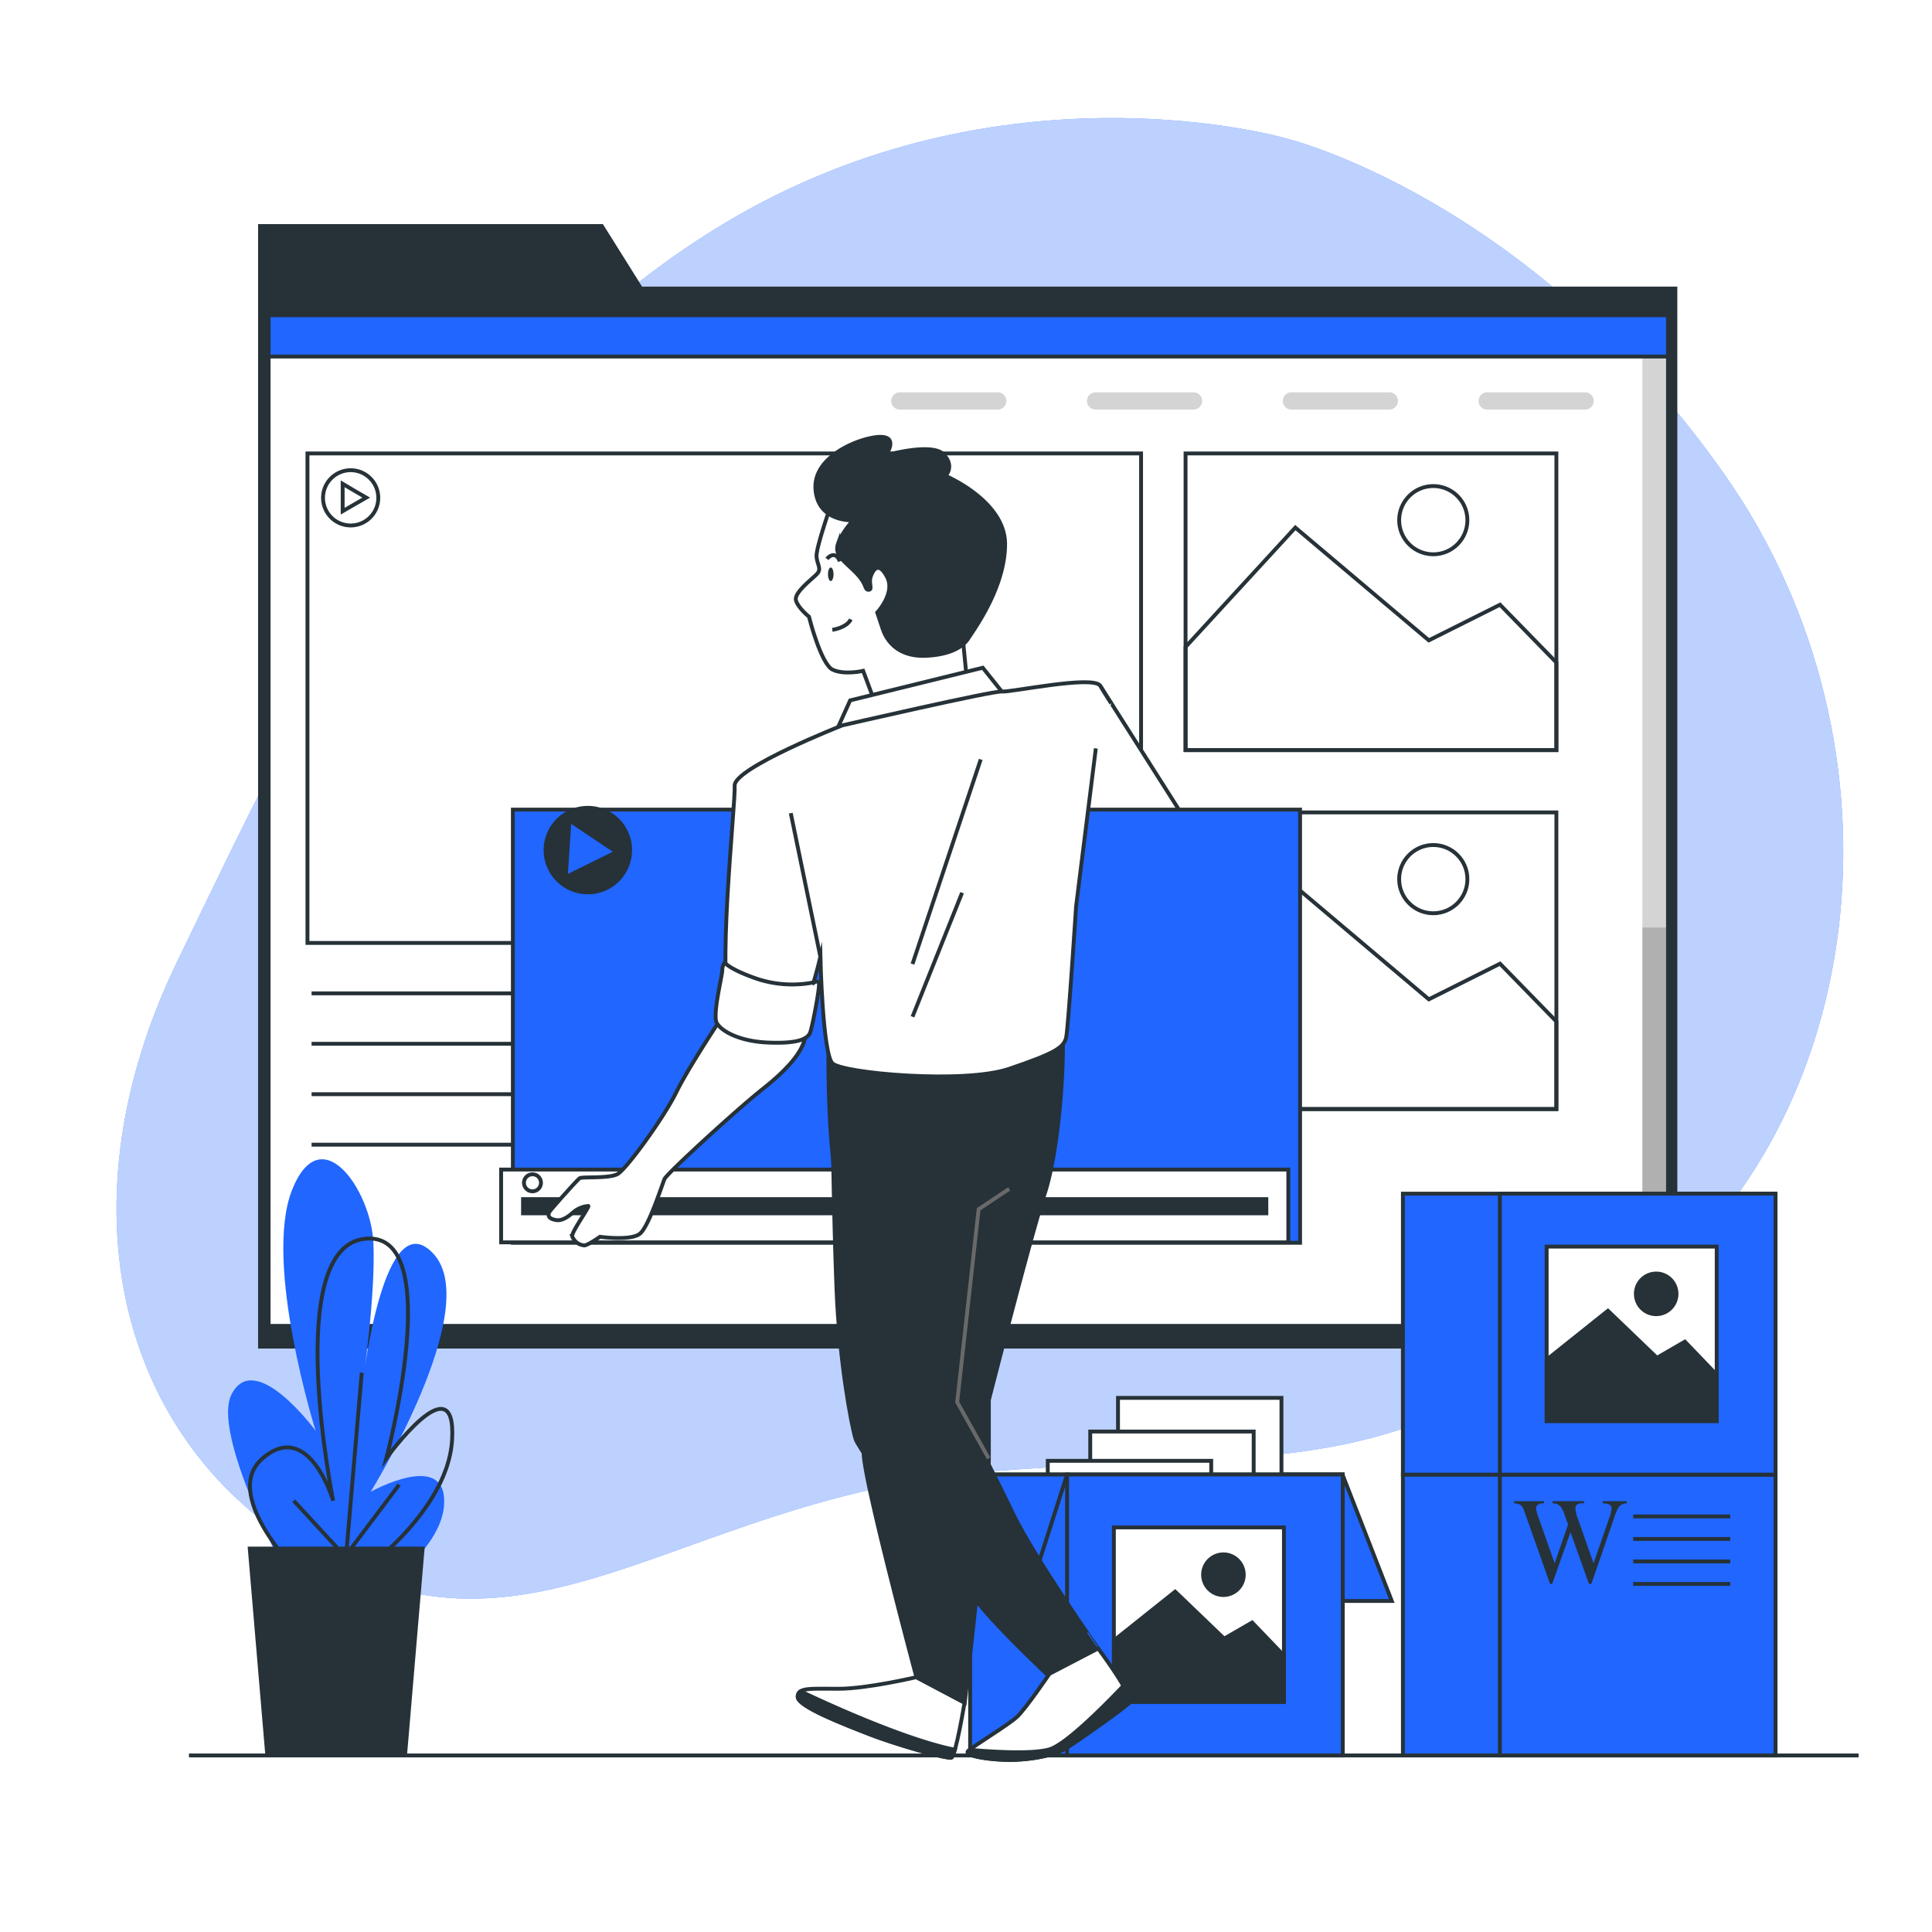 <svg class="animated" id="freepik_stories-content" xmlns="http://www.w3.org/2000/svg" xmlns:xlink="http://www.w3.org/1999/xlink" viewBox="0 0 500 500" version="1.1" xmlns:svgjs="http://svgjs.com/svgjs"><style>svg#freepik_stories-content:not(.animated) .animable {opacity: 0;}svg#freepik_stories-content.animated #freepik--Page--inject-210 {animation: 1s 1 forwards cubic-bezier(.36,-0.01,.5,1.38) slideUp,3s Infinite  linear floating;animation-delay: 0s,1s;}            @keyframes slideUp {                0% {                    opacity: 0;                    transform: translateY(30px);                }                100% {                    opacity: 1;                    transform: inherit;                }            }                    @keyframes floating {                0% {                    opacity: 1;                    transform: translateY(0px);                }                50% {                    transform: translateY(-10px);                }                100% {                    opacity: 1;                    transform: translateY(0px);                }            }        </style><g id="freepik--background-simple--inject-210" style="transform-origin: 253.594px 222.14px 0px;" class="animable"><path d="M333.11,35.89S259.66,14.26,187.13,58,77.62,183.33,45.89,248.78,31.75,378.36,86.71,405.29s92.77-18.61,170.17-24.54,98.14,3.71,162.63-41.6S496.27,193.69,446.1,122.5,333.11,35.89,333.11,35.89Z" style="fill: rgb(32, 102, 255); transform-origin: 253.594px 222.14px 0px;" id="elhxjr658uaq7" class="animable"></path><g id="elqh4xx93177o"><path d="M333.11,35.89S259.66,14.26,187.13,58,77.62,183.33,45.89,248.78,31.75,378.36,86.71,405.29s92.77-18.61,170.17-24.54,98.14,3.71,162.63-41.6S496.27,193.69,446.1,122.5,333.11,35.89,333.11,35.89Z" style="fill: rgb(255, 255, 255); opacity: 0.7; transform-origin: 253.594px 222.14px 0px;" class="animable"></path></g></g><g id="freepik--Page--inject-210" style="transform-origin: 250.44px 203.5px 0px;" class="animable"><polygon points="166.16 74.17 156.03 58 66.79 58 66.79 74.17 66.79 79.99 66.79 349 434.09 349 434.09 74.17 166.16 74.17" style="fill: rgb(38, 50, 56); transform-origin: 250.44px 203.5px 0px;" id="ely6cqf9ylon" class="animable"></polygon><rect x="69.52" y="81.58" width="362.16" height="261.56" style="fill: rgb(255, 255, 255); transform-origin: 250.6px 212.36px 0px;" id="elpet8jcrcoe" class="animable"></rect><g style="clip-path: url(&quot;#freepik--clip-path--inject-210&quot;); transform-origin: 250.765px 211.585px 0px;" id="elrzob0joxyv" class="animable"><g id="elokdvo4s1yx8"><rect x="425.04" y="79.34" width="8.41" height="265.78" style="opacity: 0.17; transform-origin: 429.245px 212.23px 0px;" class="animable"></rect></g><g id="elge0jud8kzwv"><rect x="425.04" y="240.04" width="8.41" height="102.93" style="opacity: 0.17; transform-origin: 429.245px 291.505px 0px;" class="animable"></rect></g><rect x="68.08" y="78.05" width="364.07" height="14.23" style="fill: rgb(32, 102, 255); stroke: rgb(38, 50, 56); stroke-miterlimit: 10; transform-origin: 250.115px 85.165px 0px;" id="elyhgu8wwwpes" class="animable"></rect></g><rect x="69.52" y="81.58" width="362.16" height="261.56" style="fill: none; stroke: rgb(38, 50, 56); stroke-linecap: round; stroke-linejoin: round; transform-origin: 250.6px 212.36px 0px;" id="eli8yoaqmpeoe" class="animable"></rect><g id="elrg53njy72d8"><g style="opacity: 0.17; transform-origin: 321.55px 103.765px 0px;" class="animable"><path d="M258.21,106H232.87a2.23,2.23,0,0,1-2.23-2.24h0a2.23,2.23,0,0,1,2.23-2.23h25.34a2.23,2.23,0,0,1,2.23,2.23h0A2.23,2.23,0,0,1,258.21,106Z" id="el9zev66k9sj9" style="transform-origin: 245.54px 103.765px 0px;" class="animable"></path><path d="M308.88,106H283.54a2.23,2.23,0,0,1-2.23-2.24h0a2.23,2.23,0,0,1,2.23-2.23h25.34a2.23,2.23,0,0,1,2.24,2.23h0A2.24,2.24,0,0,1,308.88,106Z" id="el6totuq524ka" style="transform-origin: 296.215px 103.765px 0px;" class="animable"></path><path d="M359.55,106H334.22a2.24,2.24,0,0,1-2.24-2.24h0a2.23,2.23,0,0,1,2.24-2.23h25.33a2.23,2.23,0,0,1,2.24,2.23h0A2.24,2.24,0,0,1,359.55,106Z" id="elhrrhw1m31t" style="transform-origin: 346.885px 103.765px 0px;" class="animable"></path><path d="M410.23,106H384.89a2.24,2.24,0,0,1-2.24-2.24h0a2.23,2.23,0,0,1,2.24-2.23h25.34a2.23,2.23,0,0,1,2.23,2.23h0A2.23,2.23,0,0,1,410.23,106Z" id="eloxct6cmdsch" style="transform-origin: 397.555px 103.765px 0px;" class="animable"></path></g></g><rect x="79.57" y="117.35" width="215.74" height="126.68" style="fill: none; stroke: rgb(38, 50, 56); stroke-miterlimit: 10; transform-origin: 187.44px 180.69px 0px;" id="el2wmd407hwcj" class="animable"></rect><line x1="80.64" y1="257.08" x2="142.52" y2="257.08" style="fill: none; stroke: rgb(38, 50, 56); stroke-miterlimit: 10; transform-origin: 111.58px 257.08px 0px;" id="elrngp3hsnbil" class="animable"></line><line x1="80.64" y1="270.13" x2="142.52" y2="270.13" style="fill: none; stroke: rgb(38, 50, 56); stroke-miterlimit: 10; transform-origin: 111.58px 270.13px 0px;" id="eluay2e3vf38d" class="animable"></line><line x1="80.64" y1="283.18" x2="142.52" y2="283.18" style="fill: none; stroke: rgb(38, 50, 56); stroke-miterlimit: 10; transform-origin: 111.58px 283.18px 0px;" id="el2zsdsbnm4ij" class="animable"></line><line x1="80.64" y1="296.24" x2="142.52" y2="296.24" style="fill: none; stroke: rgb(38, 50, 56); stroke-miterlimit: 10; transform-origin: 111.58px 296.24px 0px;" id="elljwiv35tsb" class="animable"></line><path d="M90.75,121.69a7.15,7.15,0,1,0,7.15,7.15A7.15,7.15,0,0,0,90.75,121.69Zm1,8.83-3.07,1.78v-7.1L91.71,127l3.08,1.78Z" style="fill: none; stroke: rgb(38, 50, 56); stroke-miterlimit: 10; transform-origin: 90.75px 128.84px 0px;" id="elp1lowhp6ctm" class="animable"></path><rect x="306.82" y="117.35" width="95.97" height="76.78" style="fill: none; stroke: rgb(38, 50, 56); stroke-miterlimit: 10; transform-origin: 354.805px 155.74px 0px;" id="elkn2ax7ram8l" class="animable"></rect><polygon points="402.79 171.46 388.2 156.5 369.78 165.72 335.23 136.54 306.82 167.44 306.82 194.13 402.79 194.13 402.79 171.46" style="fill: none; stroke: rgb(38, 50, 56); stroke-miterlimit: 10; transform-origin: 354.805px 165.335px 0px;" id="elu7ebdhtnu4" class="animable"></polygon><circle cx="370.93" cy="134.62" r="8.83" style="fill: none; stroke: rgb(38, 50, 56); stroke-miterlimit: 10; transform-origin: 370.93px 134.62px 0px;" id="el0au93jx5dfk" class="animable"></circle><rect x="306.82" y="210.25" width="95.97" height="76.78" style="fill: none; stroke: rgb(38, 50, 56); stroke-miterlimit: 10; transform-origin: 354.805px 248.64px 0px;" id="elo6gqvahugkd" class="animable"></rect><polygon points="402.79 264.36 388.2 249.4 369.78 258.62 335.23 229.44 306.82 260.34 306.82 287.02 402.79 287.02 402.79 264.36" style="fill: none; stroke: rgb(38, 50, 56); stroke-miterlimit: 10; transform-origin: 354.805px 258.23px 0px;" id="el1sjhugrrf03" class="animable"></polygon><g id="eltwmjygevun"><circle cx="370.93" cy="227.52" r="8.83" style="fill: none; stroke: rgb(38, 50, 56); stroke-miterlimit: 10; transform-origin: 370.93px 227.52px 0px; transform: rotate(-80.82deg);" class="animable"></circle></g></g><g id="freepik--Plants--inject-210" style="transform-origin: 88.042px 377.166px 0px;" class="animable"><path d="M80.32,419.17s-26.49-46.52-20.38-58.35,21.74,9.46,21.74,9.46S68.09,326.91,75.57,308s20.37,0,21.05,13.41-2.71,36.27-2.71,36.27,5.43-47.31,18.34-33.12-16.31,61.51-16.31,61.51,19.7-11,19,3.16S91.19,416,91.19,416" style="fill: rgb(32, 102, 255); transform-origin: 87.284px 359.596px 0px;" id="elbo7aavl3ccs" class="animable"></path><path d="M80.55,410.5S56,387.63,68,377.38s18.22,11,18.22,11S73,323,94.38,320.6,100,377.38,100,377.38s18.23-25.24,17-4.73S88.72,410.5,88.72,410.5" style="fill: none; stroke: rgb(38, 50, 56); stroke-miterlimit: 10; transform-origin: 90.878px 365.514px 0px;" id="ellm934fa9as" class="animable"></path><line x1="92.59" y1="406.34" x2="76.02" y2="388.39" style="fill: none; stroke: rgb(38, 50, 56); stroke-miterlimit: 10; transform-origin: 84.305px 397.365px 0px;" id="elokoksfln8o7" class="animable"></line><line x1="89.14" y1="407.72" x2="93.62" y2="355.25" style="fill: none; stroke: rgb(38, 50, 56); stroke-miterlimit: 10; transform-origin: 91.38px 381.485px 0px;" id="elz0nwikammks" class="animable"></line><line x1="88.45" y1="403.92" x2="103.29" y2="384.24" style="fill: none; stroke: rgb(38, 50, 56); stroke-miterlimit: 10; transform-origin: 95.87px 394.08px 0px;" id="el8y81kibqfg" class="animable"></line><polygon points="109.92 400.26 64.09 400.26 68.67 454.31 105.33 454.31 109.92 400.26" style="fill: rgb(38, 50, 56); transform-origin: 87.005px 427.285px 0px;" id="elyevq4jjijmg" class="animable"></polygon></g><g id="freepik--Boxes--inject-210" style="transform-origin: 349.225px 381.615px 0px;" class="animable"><polygon points="347.44 381.6 360.19 414.32 333.42 414.32 322.34 381.6 347.44 381.6" style="fill: rgb(32, 102, 255); stroke: rgb(38, 50, 56); stroke-miterlimit: 10; transform-origin: 341.265px 397.96px 0px;" id="el1f4figji67o" class="animable"></polygon><rect x="289.34" y="361.77" width="42.3" height="38.81" style="fill: rgb(255, 255, 255); stroke: rgb(38, 50, 56); stroke-miterlimit: 10; transform-origin: 310.49px 381.175px 0px;" id="el1sxf5qrk7wl" class="animable"></rect><rect x="282.15" y="370.48" width="42.3" height="38.81" style="fill: rgb(255, 255, 255); stroke: rgb(38, 50, 56); stroke-miterlimit: 10; transform-origin: 303.3px 389.885px 0px;" id="el27z9duv4ai4h" class="animable"></rect><rect x="271.16" y="378.06" width="42.3" height="38.81" style="fill: rgb(255, 255, 255); stroke: rgb(38, 50, 56); stroke-miterlimit: 10; transform-origin: 292.31px 397.465px 0px;" id="elrfcd3r2hb6k" class="animable"></rect><rect x="252.38" y="384.77" width="42.3" height="38.81" style="fill: rgb(255, 255, 255); stroke: rgb(38, 50, 56); stroke-miterlimit: 10; transform-origin: 273.53px 404.175px 0px;" id="el2bmc967ml8h" class="animable"></rect><rect x="251.07" y="381.6" width="96.44" height="72.71" style="fill: rgb(32, 102, 255); stroke: rgb(38, 50, 56); stroke-miterlimit: 10; transform-origin: 299.29px 417.955px 0px;" id="el6krfhd5ucbh" class="animable"></rect><rect x="276.16" y="381.6" width="71.34" height="72.71" style="fill: rgb(32, 102, 255); stroke: rgb(38, 50, 56); stroke-miterlimit: 10; transform-origin: 311.83px 417.955px 0px;" id="el4npltw7hh4t" class="animable"></rect><polygon points="276.16 381.6 265.7 414.32 238.94 414.32 251.07 381.6 276.16 381.6" style="fill: rgb(32, 102, 255); stroke: rgb(38, 50, 56); stroke-miterlimit: 10; transform-origin: 257.55px 397.96px 0px;" id="elxkof6rfmdg" class="animable"></polygon><rect x="288.27" y="395.29" width="44.01" height="45.15" style="fill: rgb(255, 255, 255); stroke: rgb(38, 50, 56); stroke-miterlimit: 10; transform-origin: 310.275px 417.865px 0px;" id="elig89mnef9u" class="animable"></rect><polygon points="332.28 428.48 324.04 419.9 316.81 424.08 304.13 411.91 288.4 424.46 288.27 424.75 288.27 440.44 332.28 440.44 332.28 428.48" style="fill: rgb(38, 50, 56); stroke: rgb(38, 50, 56); stroke-miterlimit: 10; transform-origin: 310.275px 426.175px 0px;" id="elfal1ftren85" class="animable"></polygon><path d="M321.88,407.53a5.26,5.26,0,1,1-5.26-5.26A5.26,5.26,0,0,1,321.88,407.53Z" style="fill: rgb(38, 50, 56); stroke: rgb(38, 50, 56); stroke-miterlimit: 10; transform-origin: 316.62px 407.53px 0px;" id="elfq3rha5paau" class="animable"></path><rect x="401.34" y="361.77" width="42.3" height="38.81" style="fill: rgb(255, 255, 255); stroke: rgb(38, 50, 56); stroke-miterlimit: 10; transform-origin: 422.49px 381.175px 0px;" id="el7ntshgyagsj" class="animable"></rect><rect x="394.15" y="370.48" width="42.3" height="38.81" style="fill: rgb(255, 255, 255); stroke: rgb(38, 50, 56); stroke-miterlimit: 10; transform-origin: 415.3px 389.885px 0px;" id="elrg8fietyvx" class="animable"></rect><rect x="383.16" y="378.06" width="42.3" height="38.81" style="fill: rgb(255, 255, 255); stroke: rgb(38, 50, 56); stroke-miterlimit: 10; transform-origin: 404.31px 397.465px 0px;" id="el20npdi5b3qm" class="animable"></rect><rect x="364.38" y="384.77" width="42.3" height="38.81" style="fill: rgb(255, 255, 255); stroke: rgb(38, 50, 56); stroke-miterlimit: 10; transform-origin: 385.53px 404.175px 0px;" id="el71v38cx0fkh" class="animable"></rect><rect x="363.07" y="381.6" width="96.44" height="72.71" style="fill: rgb(32, 102, 255); stroke: rgb(38, 50, 56); stroke-miterlimit: 10; transform-origin: 411.29px 417.955px 0px;" id="eloida1lqw2w" class="animable"></rect><rect x="388.16" y="381.6" width="71.34" height="72.71" style="fill: rgb(32, 102, 255); stroke: rgb(38, 50, 56); stroke-miterlimit: 10; transform-origin: 423.83px 417.955px 0px;" id="el9ayfp1evoze" class="animable"></rect><path d="M421,388.5v.57a2.59,2.59,0,0,0-1.33.3,2.75,2.75,0,0,0-1,1.1,16.5,16.5,0,0,0-1,2.57l-5.84,16.88h-.61l-4.78-13.39-4.74,13.39h-.55L395,392.53c-.46-1.29-.75-2.06-.88-2.3a2,2,0,0,0-.84-.87,3.09,3.09,0,0,0-1.44-.29v-.57h7.75v.57h-.37a1.85,1.85,0,0,0-1.25.38,1.12,1.12,0,0,0-.44.89,10.89,10.89,0,0,0,.68,2.49l4.13,11.75,3.47-10-.61-1.76-.5-1.41a7.87,7.87,0,0,0-.72-1.36,1.94,1.94,0,0,0-.5-.49,2.58,2.58,0,0,0-.77-.4,3.42,3.42,0,0,0-.93-.1v-.57h8.16v.57h-.56a1.82,1.82,0,0,0-1.27.38,1.31,1.31,0,0,0-.4,1,9.8,9.8,0,0,0,.7,2.75l4,11.38,4-11.54a9.78,9.78,0,0,0,.68-2.65,1.13,1.13,0,0,0-.23-.67,1.18,1.18,0,0,0-.56-.43,4.59,4.59,0,0,0-1.53-.22v-.57Z" style="fill: rgb(38, 50, 56); transform-origin: 406.42px 399.205px 0px;" id="elrki5ucysaim" class="animable"></path><line x1="422.67" y1="392.45" x2="447.78" y2="392.45" style="fill: none; stroke: rgb(38, 50, 56); stroke-miterlimit: 10; transform-origin: 435.225px 392.45px 0px;" id="ellzl4n74l6b" class="animable"></line><line x1="422.67" y1="398.28" x2="447.78" y2="398.28" style="fill: none; stroke: rgb(38, 50, 56); stroke-miterlimit: 10; transform-origin: 435.225px 398.28px 0px;" id="elc0h9p5hq6ys" class="animable"></line><line x1="422.67" y1="404.1" x2="447.78" y2="404.1" style="fill: none; stroke: rgb(38, 50, 56); stroke-miterlimit: 10; transform-origin: 435.225px 404.1px 0px;" id="elg8lfzwqmir6" class="animable"></line><line x1="422.67" y1="409.92" x2="447.78" y2="409.92" style="fill: none; stroke: rgb(38, 50, 56); stroke-miterlimit: 10; transform-origin: 435.225px 409.92px 0px;" id="elppvxklcz4u9" class="animable"></line><rect x="364.38" y="312.09" width="42.3" height="38.81" style="fill: rgb(255, 255, 255); stroke: rgb(38, 50, 56); stroke-miterlimit: 10; transform-origin: 385.53px 331.495px 0px;" id="elxy81kmiqel" class="animable"></rect><rect x="363.07" y="308.92" width="96.44" height="72.71" style="fill: rgb(32, 102, 255); stroke: rgb(38, 50, 56); stroke-miterlimit: 10; transform-origin: 411.29px 345.275px 0px;" id="elbzutw0saeqa" class="animable"></rect><rect x="388.16" y="308.92" width="71.34" height="72.71" style="fill: rgb(32, 102, 255); stroke: rgb(38, 50, 56); stroke-miterlimit: 10; transform-origin: 423.83px 345.275px 0px;" id="elesw5vv4ofcn" class="animable"></rect><rect x="400.27" y="322.62" width="44.01" height="45.15" style="fill: rgb(255, 255, 255); stroke: rgb(38, 50, 56); stroke-miterlimit: 10; transform-origin: 422.275px 345.195px 0px;" id="els7rgnhss4sf" class="animable"></rect><polygon points="444.28 355.8 436.04 347.22 428.81 351.4 416.13 339.23 400.4 351.79 400.27 352.07 400.27 367.76 444.28 367.76 444.28 355.8" style="fill: rgb(38, 50, 56); stroke: rgb(38, 50, 56); stroke-miterlimit: 10; transform-origin: 422.275px 353.495px 0px;" id="ellr2ytbr24vs" class="animable"></polygon><path d="M433.88,334.85a5.26,5.26,0,1,1-5.26-5.26A5.26,5.26,0,0,1,433.88,334.85Z" style="fill: rgb(38, 50, 56); stroke: rgb(38, 50, 56); stroke-miterlimit: 10; transform-origin: 428.62px 334.85px 0px;" id="el47kbog9hi9t" class="animable"></path></g><g id="freepik--Character--inject-210" style="transform-origin: 234.595px 284.265px 0px;" class="animable animator-active"><path d="M284.74,177.49,310,217.25l-33.8-.28s.85-32.95,1.7-36.64S283.89,176.36,284.74,177.49Z" style="fill: rgb(255, 255, 255); stroke: rgb(38, 50, 56); stroke-miterlimit: 10; transform-origin: 293.1px 197.077px 0px;" id="el76jbhskaml4" class="animable"></path><g id="eliaill9o37ha"><rect x="132.73" y="209.53" width="203.73" height="112.1" style="fill: rgb(32, 102, 255); stroke: rgb(38, 50, 56); stroke-miterlimit: 10; transform-origin: 234.595px 265.58px 0px; transform: rotate(3.74deg);" class="animable"></rect></g><g id="eldxps8j1now"><rect x="129.69" y="302.68" width="203.73" height="18.84" style="fill: rgb(255, 255, 255); stroke: rgb(38, 50, 56); stroke-miterlimit: 10; transform-origin: 231.555px 312.1px 0px; transform: rotate(3.74deg);" class="animable"></rect></g><g id="el1hm7qer0d9o"><rect x="134.86" y="309.83" width="193.37" height="4.68" style="fill: rgb(38, 50, 56); transform-origin: 231.545px 312.17px 0px; transform: rotate(3.74deg);" class="animable"></rect></g><path d="M140,306.24a2.2,2.2,0,1,0-2.34,2.06A2.2,2.2,0,0,0,140,306.24Z" style="fill: rgb(255, 255, 255); stroke: rgb(38, 50, 56); stroke-miterlimit: 10; transform-origin: 137.804px 306.105px 0px;" id="el9v98q6vilwc" class="animable"></path><path d="M163.05,220.72a10.94,10.94,0,1,1-10.2-11.63A10.93,10.93,0,0,1,163.05,220.72Z" style="fill: rgb(38, 50, 56); stroke: rgb(38, 50, 56); stroke-linecap: round; stroke-linejoin: round; transform-origin: 152.134px 220.007px 0px;" id="elwxfeo088u" class="animable"></path><polygon points="147.82 213.23 158.59 220.43 146.97 226.16 147.82 213.23" style="fill: rgb(32, 102, 255); transform-origin: 152.78px 219.695px 0px;" id="elkro5zpn1h7j" class="animable"></polygon><path d="M215.25,130.17s-4.21,11.78-3.93,14,1.4,3.09,0,4.49-5.89,4.77-5.33,6.73,3.37,4.21,3.37,4.21,3.08,12.34,6.17,13.74,7.85.28,7.85.28l3.36,9,23.56-5.89-1.4-14.31s7-13.46,5.33-21.59-16.27-16-25.8-16S216.09,127.93,215.25,130.17Z" style="fill: rgb(255, 255, 255); stroke: rgb(38, 50, 56); stroke-miterlimit: 10; transform-origin: 230.215px 153.725px 0px;" id="el4yx6juivxp" class="animable"></path><path d="M215.4,163s3.67-.48,4.79-2.71" style="fill: none; stroke: rgb(38, 50, 56); stroke-miterlimit: 10; transform-origin: 217.795px 161.645px 0px;" id="el2lfnx2aticp" class="animable"></path><path d="M215.72,148.62c0,1-.33,1.76-.72,1.76s-.72-.79-.72-1.76.32-1.76.72-1.76S215.72,147.65,215.72,148.62Z" style="fill: rgb(38, 50, 56); transform-origin: 215px 148.62px 0px;" id="elz2idnozc7q" class="animable"></path><path d="M214,144.63s2.08-2.56,3.35.64" style="fill: none; stroke: rgb(38, 50, 56); stroke-miterlimit: 10; transform-origin: 215.675px 144.465px 0px;" id="elkkonbp7lou" class="animable"></path><path d="M220.85,134.66s-9.25.56-9.81-8.14,12.06-13.46,16.83-13.46,1.4,4.77,1.4,4.77,11.78-3.37,14.86-.28.57,5.61.57,5.61,15.42,6.45,15.42,17.67S252,163,250.59,165.23s-4.77,4.21-10.94,4.49-9.82-2.81-11.22-7l-1.4-4.2s4.76-5.05,2.52-9.26-3.65-1.68-4.21,0,.56,3.37-.56,3.37-.28-1.4-3.36-4.49-5.61-4.49-4.49-7.57A19.13,19.13,0,0,1,220.85,134.66Z" style="fill: rgb(38, 50, 56); stroke: rgb(38, 50, 56); stroke-miterlimit: 10; transform-origin: 235.571px 141.399px 0px;" id="elnc6begcylt" class="animable"></path><polygon points="220.02 181.26 216.68 188.65 259.26 178.97 254.34 172.81 220.02 181.26" style="fill: rgb(255, 255, 255); stroke: rgb(38, 50, 56); stroke-miterlimit: 10; transform-origin: 237.97px 180.73px 0px;" id="elx4kmpbpycvd" class="animable"></polygon><path d="M186.92,263.12S178.31,276,175,282.72s-12.9,19.83-15.13,21.1-9.25.64-9.88,1.12-6.06,6.53-7.49,8.28.32,2.4,1.59,2.55,2.71-.63,4.3-2.07a6.85,6.85,0,0,1,3.83-1.59c.64-.16-4.3,6.69-4.14,7.81a3.61,3.61,0,0,0,3.18,2.39c1.12-.16,4-2.23,4-2.23s8,1.11,10.35-.8,5.74-12.75,6.38-14.18,18.63-17.92,25.48-23.34,11-10.36,11-14.5S186.92,263.12,186.92,263.12Z" style="fill: rgb(255, 255, 255); stroke: rgb(38, 50, 56); stroke-miterlimit: 10; transform-origin: 175.217px 292.715px 0px;" id="eluwlhkdpiyhb" class="animable"></path><path d="M237.12,434.05s-12.68,3-20.07,3-10.6-.38-10.6,2.08,11.74,7,18.55,9.66,20.07,6.44,21.21,6.06,3.41-14.2,3.41-14.2Z" style="fill: rgb(255, 255, 255); stroke: rgb(38, 50, 56); stroke-miterlimit: 10; transform-origin: 228.035px 444.463px 0px;" id="eldcj4wrghpb" class="animable"></path><path d="M207.2,437.72a1.55,1.55,0,0,0-.75,1.44c0,2.46,11.74,7,18.55,9.66s20.07,6.44,21.21,6.06c.26-.09.58-.88.92-2.05C233.87,450.19,212.67,440.33,207.2,437.72Z" style="fill: rgb(38, 50, 56); stroke: rgb(38, 50, 56); stroke-miterlimit: 10; transform-origin: 226.788px 446.313px 0px;" id="elhnf4dbdbhb5" class="animable"></path><path d="M214.4,272.16s-.19,14.77,1.14,27.46,7.38,68.35,8,77.06,13.63,57.37,13.63,57.37l12.5,6.63s6.25-54.15,6.25-63.24V362.29s11-43,14.39-53.2,5.11-30.49,4.73-41.85a98,98,0,0,1-31.24,6.63C226.14,274.62,214.4,272.16,214.4,272.16Z" style="fill: rgb(38, 50, 56); stroke: rgb(38, 50, 56); stroke-miterlimit: 10; transform-origin: 244.741px 353.96px 0px;" id="ellk7cfzszaqa" class="animable"></path><path d="M283.6,193.68l-5.11,40.9s-2,31-2.55,33.8-3.13,4.26-14.77,8.23-43.17,1.14-45.73-1.42-3.12-27.55-3.12-27.55-3.41,14.49-6,16.48-12.21,1.13-16.75-3.13.85-53.11.56-57.65S218,187.72,218,187.72s39.07-9,41.26-8.75,23.78-4.32,25.48-1.48,2.84,4.55,2.84,4.55" style="fill: rgb(255, 255, 255); stroke: rgb(38, 50, 56); stroke-miterlimit: 10; transform-origin: 237.662px 227.57px 0px;" id="el564nojd1qbo" class="animable"></path><line x1="212.32" y1="247.64" x2="204.65" y2="210.44" style="fill: none; stroke: rgb(38, 50, 56); stroke-miterlimit: 10; transform-origin: 208.485px 229.04px 0px;" id="elt8xnaufwgni" class="animable"></line><line x1="253.81" y1="196.54" x2="236.15" y2="249.5" style="fill: none; stroke: rgb(38, 50, 56); stroke-miterlimit: 10; transform-origin: 244.98px 223.02px 0px;" id="elpy3csg1rxk" class="animable"></line><line x1="248.99" y1="231.04" x2="236.15" y2="263.14" style="fill: none; stroke: rgb(38, 50, 56); stroke-miterlimit: 10; transform-origin: 242.57px 247.09px 0px;" id="elgepr74cinc" class="animable"></line><path d="M187.55,249.1a3.53,3.53,0,0,0-.63,2.07c0,1.27-2.55,11.47-1.44,13.54s5.74,4.78,13.23,5.1,10.36-.8,11-2.71,2.4-11.31,2.24-12.43-1.12-.48-1.12-.48a29,29,0,0,1-14.66-.79C188.67,250.85,187.55,249.1,187.55,249.1Z" style="fill: rgb(255, 255, 255); stroke: rgb(38, 50, 56); stroke-miterlimit: 10; transform-origin: 198.58px 259.482px 0px;" id="elt0hk6781icp" class="animable"></path><path d="M215.35,283s.38,31.81,1.13,50.55,3.79,35,4.93,38.82,26.88,36.73,32.75,43.73,17.23,17.61,17.23,17.61l12.83-7S267.61,403,262.3,392s-14.58-29.16-14.58-29.16l5.87-52.45,9.66-5.3" style="fill: rgb(38, 50, 56); stroke: rgb(38, 50, 56); stroke-miterlimit: 10; transform-origin: 249.785px 358.355px 0px;" id="elxr9p8y1evcj" class="animable"></path><polyline points="261.18 307.68 253.27 312.95 247.72 362.86 255.87 377.44" style="fill: none; stroke: rgb(105, 105, 105); stroke-miterlimit: 10; transform-origin: 254.45px 342.56px 0px;" id="elx5xny14zks" class="animable"></polyline><path d="M271.6,433.18s-6.09,9-8.41,11.15-11.35,7.56-12.61,8.83,5.68,2.31,10.72,2.31,11.35-1.05,14.51-3,14.92-10.3,16.39-11.77-8-14.08-8-14.08Z" style="fill: rgb(255, 255, 255); stroke: rgb(38, 50, 56); stroke-miterlimit: 10; transform-origin: 271.392px 441.045px 0px;" id="elrjlw4auy09" class="animable"></path><path d="M292.2,440.75c.51-.5-.26-2.29-1.49-4.44-4.6,4.84-14.78,15.14-19.11,16.42-4.74,1.41-16.83.47-20.67.12a3,3,0,0,0-.35.31c-1.26,1.26,5.68,2.31,10.72,2.31s11.35-1.05,14.51-3S290.73,442.22,292.2,440.75Z" style="fill: rgb(38, 50, 56); stroke: rgb(38, 50, 56); stroke-miterlimit: 10; transform-origin: 271.395px 445.89px 0px;" id="elnmf5vmcpr6" class="animable"></path></g><g id="freepik--Floor--inject-210" style="transform-origin: 264.95px 454.31px 0px;" class="animable"><line x1="481" y1="454.31" x2="48.9" y2="454.31" style="fill: none; stroke: rgb(38, 50, 56); stroke-miterlimit: 10; transform-origin: 264.95px 454.31px 0px;" id="eljjfkofurie" class="animable"></line></g><defs>     <filter id="active" height="200%">         <feMorphology in="SourceAlpha" result="DILATED" operator="dilate" radius="2"></feMorphology>                <feFlood flood-color="#32DFEC" flood-opacity="1" result="PINK"></feFlood>        <feComposite in="PINK" in2="DILATED" operator="in" result="OUTLINE"></feComposite>        <feMerge>            <feMergeNode in="OUTLINE"></feMergeNode>            <feMergeNode in="SourceGraphic"></feMergeNode>        </feMerge>    </filter>    <filter id="hover" height="200%">        <feMorphology in="SourceAlpha" result="DILATED" operator="dilate" radius="2"></feMorphology>                <feFlood flood-color="#ff0000" flood-opacity="0.5" result="PINK"></feFlood>        <feComposite in="PINK" in2="DILATED" operator="in" result="OUTLINE"></feComposite>        <feMerge>            <feMergeNode in="OUTLINE"></feMergeNode>            <feMergeNode in="SourceGraphic"></feMergeNode>        </feMerge>            <feColorMatrix type="matrix" values="0   0   0   0   0                0   1   0   0   0                0   0   0   0   0                0   0   0   1   0 "></feColorMatrix>    </filter></defs><defs><clipPath id="freepik--clip-path--inject-210"><rect x="69.52" y="81.58" width="362.16" height="261.56" style="fill:#fff;stroke:#263238;stroke-linecap:round;stroke-linejoin:round"></rect></clipPath></defs></svg>